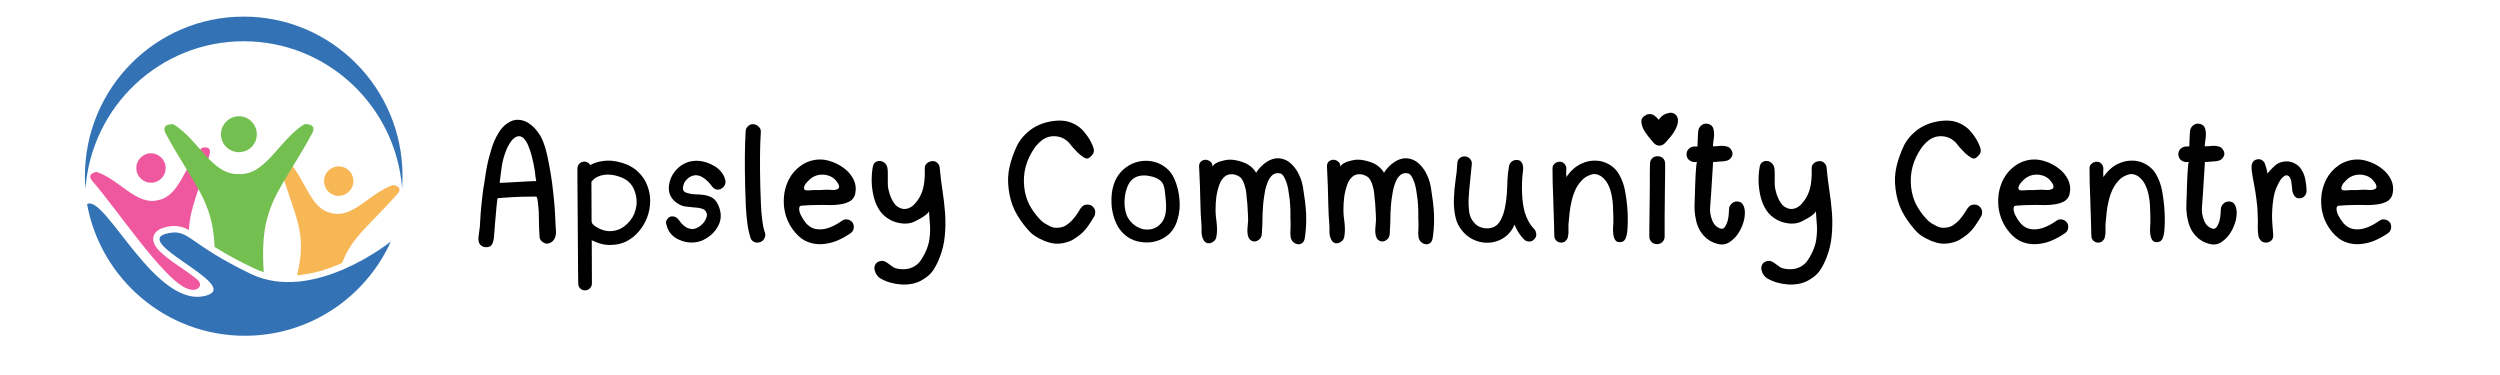 <svg xmlns="http://www.w3.org/2000/svg" xmlns:xlink="http://www.w3.org/1999/xlink" width="320" zoomAndPan="magnify" viewBox="0 0 240 36" height="48" preserveAspectRatio="xMidYMid meet" version="1.0"><defs><g/><clipPath id="26e1c01628"><path d="M 8.152 1.59 L 38.801 1.59 L 38.801 19 L 8.152 19 Z M 8.152 1.59 " clip-rule="nonzero"/></clipPath><clipPath id="b91dad2038"><path d="M 8.152 19 L 38 19 L 38 32.238 L 8.152 32.238 Z M 8.152 19 " clip-rule="nonzero"/></clipPath><clipPath id="9851df8ec0"><path d="M 26 15 L 38.801 15 L 38.801 27 L 26 27 Z M 26 15 " clip-rule="nonzero"/></clipPath><clipPath id="14cb70bb83"><path d="M 8.152 14 L 21 14 L 21 28 L 8.152 28 Z M 8.152 14 " clip-rule="nonzero"/></clipPath></defs><g clip-path="url(#26e1c01628)"><path fill="#3373b5" d="M 23.395 1.594 C 31.816 1.594 38.641 8.445 38.641 16.902 C 38.641 17.301 38.621 17.688 38.605 18.082 C 37.992 10.18 31.414 3.961 23.395 3.961 C 15.375 3.961 8.797 10.184 8.207 18.09 C 8.168 17.688 8.152 17.305 8.152 16.902 C 8.152 8.445 14.973 1.594 23.395 1.594 Z M 23.395 1.594 " fill-opacity="1" fill-rule="nonzero"/></g><g clip-path="url(#b91dad2038)"><path fill="#3373b5" d="M 24.086 26.297 C 30.09 29.176 37.523 23.184 37.523 23.184 C 35.105 28.531 29.73 32.234 23.512 32.234 C 15.961 32.234 9.672 26.793 8.359 19.598 C 10.086 18.566 15.012 29.922 19.898 28.344 C 23.133 27.293 12.125 23.09 16.25 22.367 C 18.172 22.02 18.094 23.414 24.086 26.297 Z M 24.086 26.297 " fill-opacity="1" fill-rule="nonzero"/></g><path fill="#f8b755" d="M 32.832 16.008 C 33.594 16.18 34.062 16.926 33.891 17.688 C 33.723 18.445 32.957 18.949 32.203 18.777 C 31.438 18.586 30.969 17.84 31.141 17.078 C 31.305 16.312 32.066 15.836 32.832 16.008 Z M 32.832 16.008 " fill-opacity="1" fill-rule="nonzero"/><g clip-path="url(#9851df8ec0)"><path fill="#f8b755" d="M 31.824 20.457 C 33.898 21.008 35.527 18.488 37.738 17.766 C 37.738 17.766 38.801 17.898 38.133 18.641 C 35.438 21.691 33.82 22.688 32.832 25.266 L 32.793 25.266 C 31.465 25.859 30 26.312 28.516 26.43 C 29.543 22.215 28.289 20.898 26.918 16.086 C 26.629 15.129 27.637 15.473 27.637 15.473 C 29.328 17.074 29.711 20.051 31.824 20.457 Z M 31.824 20.457 " fill-opacity="1" fill-rule="nonzero"/></g><path fill="#ef589f" d="M 14.18 14.746 C 13.418 14.934 12.949 15.684 13.117 16.441 C 13.289 17.203 14.051 17.68 14.809 17.508 C 15.566 17.336 16.043 16.59 15.871 15.828 C 15.699 15.07 14.938 14.574 14.18 14.746 Z M 14.18 14.746 " fill-opacity="1" fill-rule="nonzero"/><g clip-path="url(#14cb70bb83)"><path fill="#ef589f" d="M 15.188 19.211 C 13.113 19.762 11.5 17.246 9.273 16.504 C 9.273 16.504 8.23 16.637 8.875 17.398 C 11.098 19.898 15.797 27 18.02 27.723 C 18.953 28.086 19.574 27.418 18.953 26.848 C 18.422 26.406 17.793 25.988 17.586 25.836 C 16.938 25.395 16.254 24.941 15.664 24.422 C 15.188 24.023 14.578 23.41 14.73 22.723 C 14.883 22.09 15.566 21.863 16.141 21.75 C 16.559 21.676 16.957 21.676 17.355 21.766 C 17.598 21.82 17.867 21.938 18.137 22.074 C 18.234 19.898 19.141 18.238 20.113 14.836 C 20.379 13.879 19.375 14.203 19.375 14.203 C 17.695 15.836 17.293 18.812 15.188 19.211 Z M 15.188 19.211 " fill-opacity="1" fill-rule="nonzero"/></g><path fill="#73bf4f" d="M 22.945 11.16 C 23.895 11.16 24.652 11.945 24.652 12.895 C 24.652 13.844 23.891 14.609 22.945 14.609 C 21.996 14.609 21.211 13.848 21.211 12.895 C 21.211 11.938 21.992 11.16 22.945 11.16 Z M 22.945 11.16 " fill-opacity="1" fill-rule="nonzero"/><path fill="#73bf4f" d="M 22.945 16.711 C 25.551 16.828 26.801 13.391 29.234 11.918 C 29.234 11.918 30.531 11.805 29.938 12.855 C 26.781 18.641 24.879 19.598 25.316 26.125 C 24.996 26.027 24.672 25.898 24.348 25.742 C 23.055 25.133 21.801 24.465 20.602 23.703 C 20.43 19.234 18.641 17.844 15.926 12.863 C 15.359 11.816 16.645 11.926 16.645 11.926 C 19.062 13.391 20.34 16.828 22.945 16.711 Z M 22.945 16.711 " fill-opacity="1" fill-rule="nonzero"/><g fill="#000000" fill-opacity="1"><g transform="translate(45.105, 23.437)"><g><path d="M 8.219 -2.016 C 8.238 -1.773 8.254 -1.523 8.266 -1.266 C 8.285 -1.004 8.242 -0.766 8.141 -0.547 C 8.035 -0.328 7.867 -0.176 7.641 -0.094 C 7.422 -0.008 7.211 -0.039 7.016 -0.188 C 6.836 -0.301 6.734 -0.441 6.703 -0.609 C 6.691 -0.672 6.68 -0.805 6.672 -1.016 C 6.66 -1.234 6.648 -1.488 6.641 -1.781 C 6.641 -2.07 6.633 -2.375 6.625 -2.688 C 6.625 -3 6.609 -3.289 6.578 -3.562 C 6.555 -3.832 6.531 -4.062 6.5 -4.25 C 6.469 -4.438 6.426 -4.539 6.375 -4.562 C 6.344 -4.57 6.188 -4.57 5.906 -4.562 C 5.625 -4.562 5.289 -4.555 4.906 -4.547 C 4.52 -4.535 4.117 -4.516 3.703 -4.484 C 3.285 -4.461 2.938 -4.438 2.656 -4.406 C 2.633 -4.25 2.613 -4.086 2.594 -3.922 C 2.582 -3.766 2.566 -3.609 2.547 -3.453 C 2.504 -2.973 2.461 -2.5 2.422 -2.031 C 2.391 -1.562 2.352 -1.094 2.312 -0.625 C 2.289 -0.395 2.234 -0.188 2.141 0 C 2.047 0.188 1.863 0.285 1.594 0.297 C 1.406 0.297 1.238 0.242 1.094 0.141 C 0.957 0.035 0.875 -0.102 0.844 -0.281 C 0.82 -0.406 0.816 -0.531 0.828 -0.656 C 0.836 -0.781 0.852 -0.906 0.875 -1.031 C 0.945 -1.457 0.988 -1.883 1 -2.312 C 1.02 -2.738 1.051 -3.164 1.094 -3.594 C 1.145 -4 1.188 -4.383 1.219 -4.75 C 1.258 -5.113 1.312 -5.461 1.375 -5.797 C 1.488 -6.66 1.625 -7.426 1.781 -8.094 C 1.945 -8.758 2.125 -9.332 2.312 -9.812 C 2.445 -10.133 2.613 -10.453 2.812 -10.766 C 3.008 -11.086 3.254 -11.352 3.547 -11.562 C 3.922 -11.832 4.285 -11.957 4.641 -11.938 C 4.992 -11.926 5.32 -11.82 5.625 -11.625 C 5.926 -11.438 6.195 -11.188 6.438 -10.875 C 6.688 -10.562 6.879 -10.234 7.016 -9.891 C 7.211 -9.391 7.363 -8.867 7.469 -8.328 C 7.582 -7.797 7.68 -7.266 7.766 -6.734 C 7.859 -6.191 7.93 -5.656 7.984 -5.125 C 8.047 -4.602 8.098 -4.07 8.141 -3.531 C 8.16 -3.27 8.176 -3.016 8.188 -2.766 C 8.195 -2.523 8.207 -2.273 8.219 -2.016 Z M 2.859 -5.891 C 2.859 -5.891 2.941 -5.891 3.109 -5.891 C 3.285 -5.898 3.504 -5.91 3.766 -5.922 C 4.023 -5.941 4.305 -5.957 4.609 -5.969 C 4.91 -5.988 5.191 -6.004 5.453 -6.016 C 5.711 -6.023 5.93 -6.035 6.109 -6.047 C 6.285 -6.055 6.375 -6.055 6.375 -6.047 C 6.344 -6.203 6.316 -6.352 6.297 -6.5 C 6.285 -6.656 6.27 -6.805 6.25 -6.953 C 6.082 -8.055 5.852 -8.926 5.562 -9.562 C 5.375 -9.957 5.18 -10.203 4.984 -10.297 C 4.797 -10.391 4.602 -10.383 4.406 -10.281 C 4.219 -10.176 4.039 -10 3.875 -9.75 C 3.707 -9.5 3.57 -9.234 3.469 -8.953 C 3.27 -8.453 3.133 -7.945 3.062 -7.438 C 3 -6.926 2.93 -6.41 2.859 -5.891 Z M 2.859 -5.891 "/></g></g></g><g fill="#000000" fill-opacity="1"><g transform="translate(54.308, 23.437)"><g><path d="M 1.125 -6.25 L 1.125 -7.062 Z M 6.969 -6.922 C 7.375 -6.535 7.664 -6.094 7.844 -5.594 C 8.031 -5.102 8.117 -4.598 8.109 -4.078 C 8.098 -3.555 8 -3.047 7.812 -2.547 C 7.625 -2.055 7.359 -1.613 7.016 -1.219 C 6.68 -0.82 6.285 -0.504 5.828 -0.266 C 5.367 -0.035 4.848 0.078 4.266 0.078 L 4.078 0.078 C 3.816 0.066 3.551 0.02 3.281 -0.062 C 3.008 -0.145 2.75 -0.25 2.5 -0.375 L 2.516 3.766 C 2.516 3.953 2.453 4.109 2.328 4.234 C 2.203 4.367 2.047 4.438 1.859 4.438 C 1.672 4.438 1.516 4.375 1.391 4.25 C 1.266 4.133 1.203 3.977 1.203 3.781 L 1.188 2.734 L 1.125 -6.25 L 1.125 -7.25 C 1.125 -7.438 1.188 -7.594 1.312 -7.719 C 1.438 -7.852 1.598 -7.922 1.797 -7.922 C 1.91 -7.922 2.02 -7.891 2.125 -7.828 C 2.227 -7.766 2.305 -7.688 2.359 -7.594 C 2.691 -7.781 3.078 -7.906 3.516 -7.969 C 3.828 -8.02 4.141 -8.031 4.453 -8 C 4.773 -7.969 5.086 -7.906 5.391 -7.812 C 5.691 -7.727 5.977 -7.609 6.25 -7.453 C 6.52 -7.305 6.758 -7.129 6.969 -6.922 Z M 6.797 -3.75 C 6.836 -4.145 6.797 -4.539 6.672 -4.938 C 6.555 -5.344 6.352 -5.688 6.062 -5.969 C 5.781 -6.219 5.422 -6.406 4.984 -6.531 C 4.547 -6.664 4.117 -6.707 3.703 -6.656 C 3.504 -6.633 3.289 -6.57 3.062 -6.469 C 2.832 -6.363 2.633 -6.203 2.469 -5.984 L 2.484 -2.172 C 2.504 -2.109 2.516 -2.066 2.516 -2.047 C 2.535 -1.984 2.594 -1.91 2.688 -1.828 C 2.789 -1.742 2.914 -1.66 3.062 -1.578 C 3.207 -1.492 3.367 -1.422 3.547 -1.359 C 3.723 -1.297 3.914 -1.258 4.125 -1.25 C 4.676 -1.227 5.164 -1.375 5.594 -1.688 C 6.031 -2.008 6.359 -2.414 6.578 -2.906 C 6.68 -3.156 6.754 -3.438 6.797 -3.75 Z M 6.797 -3.75 "/></g></g></g><g fill="#000000" fill-opacity="1"><g transform="translate(63.19, 23.437)"><g><path d="M 4.812 -5.969 C 4.645 -6.145 4.469 -6.289 4.281 -6.406 C 4.094 -6.52 3.906 -6.586 3.719 -6.609 C 3.539 -6.629 3.359 -6.598 3.172 -6.516 C 2.984 -6.441 2.805 -6.301 2.641 -6.094 C 2.578 -6.031 2.52 -5.938 2.469 -5.812 C 2.426 -5.695 2.395 -5.578 2.375 -5.453 C 2.363 -5.336 2.379 -5.234 2.422 -5.141 C 2.473 -5.047 2.566 -4.977 2.703 -4.938 C 2.984 -4.844 3.27 -4.789 3.562 -4.781 C 3.852 -4.781 4.133 -4.758 4.406 -4.719 C 4.676 -4.676 4.926 -4.594 5.156 -4.469 C 5.383 -4.352 5.582 -4.125 5.75 -3.781 C 6.051 -3.113 6.082 -2.5 5.844 -1.938 C 5.602 -1.375 5.195 -0.914 4.625 -0.562 C 4.227 -0.312 3.801 -0.176 3.344 -0.156 C 2.895 -0.133 2.457 -0.219 2.031 -0.406 C 1.352 -0.695 0.938 -1.191 0.781 -1.891 C 0.727 -2.066 0.742 -2.219 0.828 -2.344 C 0.91 -2.477 1.008 -2.57 1.125 -2.625 C 1.25 -2.676 1.383 -2.68 1.531 -2.641 C 1.676 -2.609 1.801 -2.531 1.906 -2.406 C 2.02 -2.25 2.141 -2.098 2.266 -1.953 C 2.398 -1.816 2.539 -1.703 2.688 -1.609 C 2.844 -1.523 3.008 -1.473 3.188 -1.453 C 3.363 -1.43 3.551 -1.473 3.75 -1.578 C 3.863 -1.629 3.984 -1.707 4.109 -1.812 C 4.234 -1.914 4.344 -2.035 4.438 -2.172 C 4.531 -2.305 4.598 -2.445 4.641 -2.594 C 4.691 -2.75 4.688 -2.891 4.625 -3.016 C 4.582 -3.148 4.508 -3.25 4.406 -3.312 C 4.301 -3.375 4.191 -3.414 4.078 -3.438 C 3.961 -3.469 3.844 -3.488 3.719 -3.5 C 3.594 -3.508 3.473 -3.52 3.359 -3.531 C 3.117 -3.562 2.883 -3.586 2.656 -3.609 C 2.438 -3.629 2.223 -3.695 2.016 -3.812 C 1.66 -4 1.395 -4.25 1.219 -4.562 C 1.039 -4.883 0.977 -5.242 1.031 -5.641 C 1.094 -6.148 1.289 -6.609 1.625 -7.016 C 1.957 -7.422 2.363 -7.707 2.844 -7.875 C 3.145 -7.969 3.453 -8.008 3.766 -8 C 4.047 -7.988 4.332 -7.938 4.625 -7.844 C 4.914 -7.75 5.188 -7.625 5.438 -7.469 C 5.695 -7.312 5.914 -7.113 6.094 -6.875 C 6.281 -6.633 6.398 -6.363 6.453 -6.062 C 6.473 -5.957 6.461 -5.852 6.422 -5.75 C 6.391 -5.645 6.332 -5.551 6.25 -5.469 C 6.164 -5.395 6.07 -5.332 5.969 -5.281 C 5.863 -5.238 5.758 -5.223 5.656 -5.234 C 5.469 -5.254 5.312 -5.348 5.188 -5.516 C 5.062 -5.691 4.938 -5.844 4.812 -5.969 Z M 4.812 -5.969 "/></g></g></g><g fill="#000000" fill-opacity="1"><g transform="translate(70.35, 23.437)"><g><path d="M 3.094 -1.062 C 3.133 -0.895 3.125 -0.742 3.062 -0.609 C 3.008 -0.484 2.93 -0.379 2.828 -0.297 C 2.723 -0.223 2.598 -0.176 2.453 -0.156 C 2.316 -0.133 2.188 -0.148 2.062 -0.203 C 1.883 -0.285 1.758 -0.426 1.688 -0.625 C 1.625 -0.852 1.562 -1.098 1.5 -1.359 C 1.445 -1.617 1.398 -1.938 1.359 -2.312 C 1.316 -2.688 1.281 -3.125 1.25 -3.625 C 1.227 -4.125 1.207 -4.723 1.188 -5.422 C 1.133 -7.691 1.148 -9.504 1.234 -10.859 C 1.242 -11.047 1.328 -11.207 1.484 -11.344 C 1.598 -11.445 1.723 -11.504 1.859 -11.516 C 2.004 -11.523 2.141 -11.5 2.266 -11.438 C 2.391 -11.375 2.492 -11.285 2.578 -11.172 C 2.66 -11.055 2.695 -10.922 2.688 -10.766 C 2.602 -9.473 2.586 -7.695 2.641 -5.438 C 2.66 -4.781 2.68 -4.219 2.703 -3.75 C 2.723 -3.289 2.754 -2.891 2.797 -2.547 C 2.836 -2.211 2.879 -1.926 2.922 -1.688 C 2.973 -1.457 3.031 -1.25 3.094 -1.062 Z M 3.094 -1.062 "/></g></g></g><g fill="#000000" fill-opacity="1"><g transform="translate(74.453, 23.437)"><g><path d="M 4.156 -8.125 C 4.551 -8.145 4.973 -8.07 5.422 -7.906 C 5.867 -7.75 6.273 -7.523 6.641 -7.234 C 7.016 -6.941 7.301 -6.594 7.5 -6.188 C 7.695 -5.781 7.75 -5.344 7.656 -4.875 C 7.656 -4.863 7.648 -4.848 7.641 -4.828 C 7.641 -4.816 7.641 -4.805 7.641 -4.797 C 7.555 -4.484 7.383 -4.254 7.125 -4.109 C 6.875 -3.973 6.586 -3.879 6.266 -3.828 C 5.941 -3.773 5.609 -3.75 5.266 -3.75 C 4.922 -3.758 4.629 -3.766 4.391 -3.766 C 4.141 -3.754 3.891 -3.75 3.641 -3.75 C 3.398 -3.75 3.156 -3.738 2.906 -3.719 C 2.758 -3.707 2.613 -3.695 2.469 -3.688 C 2.332 -3.676 2.266 -3.578 2.266 -3.391 C 2.266 -3.191 2.328 -2.973 2.453 -2.734 C 2.578 -2.492 2.703 -2.297 2.828 -2.141 C 3.16 -1.691 3.586 -1.453 4.109 -1.422 C 4.766 -1.367 5.523 -1.645 6.391 -2.25 C 6.555 -2.375 6.738 -2.41 6.938 -2.359 C 7.145 -2.316 7.305 -2.207 7.422 -2.031 C 7.504 -1.875 7.531 -1.703 7.5 -1.516 C 7.469 -1.328 7.375 -1.176 7.219 -1.062 C 6.801 -0.77 6.359 -0.523 5.891 -0.328 C 5.422 -0.141 4.953 -0.031 4.484 0 C 4.016 0.031 3.555 -0.035 3.109 -0.203 C 2.672 -0.367 2.266 -0.672 1.891 -1.109 C 1.586 -1.461 1.344 -1.852 1.156 -2.281 C 0.977 -2.707 0.863 -3.148 0.812 -3.609 C 0.77 -4.066 0.785 -4.52 0.859 -4.969 C 0.941 -5.414 1.086 -5.844 1.297 -6.25 C 1.586 -6.789 1.977 -7.227 2.469 -7.562 C 2.969 -7.906 3.531 -8.094 4.156 -8.125 Z M 6.062 -5.375 C 6.102 -5.426 6.113 -5.492 6.094 -5.578 C 6.082 -5.66 6.051 -5.742 6 -5.828 C 5.945 -5.91 5.891 -5.988 5.828 -6.062 C 5.773 -6.133 5.723 -6.191 5.672 -6.234 C 5.504 -6.391 5.312 -6.504 5.094 -6.578 C 4.883 -6.648 4.672 -6.68 4.453 -6.672 C 4.234 -6.672 4.02 -6.629 3.812 -6.547 C 3.602 -6.461 3.414 -6.344 3.25 -6.188 C 3.195 -6.133 3.133 -6.07 3.062 -6 C 3 -5.938 2.938 -5.863 2.875 -5.781 C 2.82 -5.695 2.781 -5.609 2.75 -5.516 C 2.719 -5.43 2.719 -5.352 2.75 -5.281 C 2.77 -5.227 2.816 -5.191 2.891 -5.172 C 2.961 -5.16 3.039 -5.156 3.125 -5.156 C 3.219 -5.156 3.305 -5.16 3.391 -5.172 C 3.473 -5.18 3.535 -5.188 3.578 -5.188 C 3.773 -5.188 3.969 -5.188 4.156 -5.188 C 4.344 -5.195 4.535 -5.207 4.734 -5.219 C 4.922 -5.227 5.129 -5.223 5.359 -5.203 C 5.598 -5.18 5.805 -5.211 5.984 -5.297 C 6.023 -5.328 6.051 -5.352 6.062 -5.375 Z M 6.062 -5.375 "/></g></g></g><g fill="#000000" fill-opacity="1"><g transform="translate(82.964, 23.437)"><g><path d="M 7.25 -7.328 C 7.312 -6.609 7.398 -5.879 7.516 -5.141 C 7.629 -4.41 7.711 -3.68 7.766 -2.953 C 7.816 -2.223 7.805 -1.5 7.734 -0.781 C 7.672 -0.07 7.504 0.625 7.234 1.312 C 7.035 1.812 6.82 2.223 6.594 2.547 C 6.363 2.879 6.031 3.172 5.594 3.422 C 5.312 3.598 4.992 3.723 4.641 3.797 C 4.297 3.867 3.945 3.895 3.594 3.875 C 3.238 3.852 2.891 3.797 2.547 3.703 C 2.203 3.609 1.883 3.477 1.594 3.312 C 1.426 3.219 1.289 3.086 1.188 2.922 C 1.082 2.766 1.016 2.598 0.984 2.422 C 0.961 2.254 0.992 2.094 1.078 1.938 C 1.16 1.789 1.312 1.688 1.531 1.625 C 1.664 1.594 1.797 1.598 1.922 1.641 C 2.047 1.691 2.164 1.758 2.281 1.844 C 2.406 1.926 2.523 2.016 2.641 2.109 C 2.766 2.211 2.891 2.281 3.016 2.312 C 3.266 2.383 3.523 2.414 3.797 2.406 C 4.078 2.406 4.336 2.352 4.578 2.25 C 4.953 2.094 5.25 1.844 5.469 1.5 C 5.695 1.156 5.879 0.801 6.016 0.438 C 6.148 0.094 6.234 -0.227 6.266 -0.531 C 6.305 -0.832 6.328 -1.125 6.328 -1.406 C 6.328 -1.688 6.312 -1.969 6.281 -2.25 C 6.258 -2.539 6.238 -2.852 6.219 -3.188 C 6.219 -3.113 6.156 -3.02 6.031 -2.906 C 5.914 -2.801 5.773 -2.695 5.609 -2.594 C 5.453 -2.5 5.297 -2.41 5.141 -2.328 C 4.992 -2.254 4.883 -2.195 4.812 -2.156 C 4.469 -2 4.078 -1.941 3.641 -1.984 C 3.211 -2.035 2.832 -2.148 2.5 -2.328 C 2.07 -2.555 1.727 -2.863 1.469 -3.25 C 1.219 -3.633 1.035 -4.055 0.922 -4.516 C 0.805 -4.984 0.738 -5.461 0.719 -5.953 C 0.707 -6.441 0.738 -6.906 0.812 -7.344 C 0.844 -7.582 0.922 -7.75 1.047 -7.844 C 1.18 -7.945 1.328 -7.992 1.484 -7.984 C 1.641 -7.984 1.785 -7.93 1.922 -7.828 C 2.066 -7.723 2.164 -7.57 2.219 -7.375 C 2.25 -7.219 2.266 -7.051 2.266 -6.875 C 2.273 -6.707 2.273 -6.531 2.266 -6.344 C 2.266 -6.164 2.266 -5.984 2.266 -5.797 C 2.266 -5.609 2.285 -5.426 2.328 -5.25 C 2.359 -5.125 2.395 -4.984 2.438 -4.828 C 2.488 -4.672 2.551 -4.516 2.625 -4.359 C 2.695 -4.203 2.781 -4.055 2.875 -3.922 C 2.969 -3.785 3.078 -3.676 3.203 -3.594 C 3.422 -3.457 3.629 -3.383 3.828 -3.375 C 4.023 -3.375 4.207 -3.414 4.375 -3.5 C 4.551 -3.582 4.711 -3.707 4.859 -3.875 C 5.016 -4.051 5.156 -4.238 5.281 -4.438 C 5.508 -4.832 5.66 -5.266 5.734 -5.734 C 5.805 -6.211 5.832 -6.688 5.812 -7.156 C 5.812 -7.258 5.816 -7.359 5.828 -7.453 C 5.848 -7.547 5.898 -7.633 5.984 -7.719 C 6.086 -7.832 6.211 -7.906 6.359 -7.938 C 6.504 -7.977 6.633 -7.984 6.75 -7.953 C 6.875 -7.922 6.984 -7.848 7.078 -7.734 C 7.18 -7.629 7.238 -7.492 7.25 -7.328 Z M 7.25 -7.328 "/></g></g></g><g fill="#000000" fill-opacity="1"><g transform="translate(91.745, 23.437)"><g/></g></g><g fill="#000000" fill-opacity="1"><g transform="translate(95.967, 23.437)"><g><path d="M 9.141 -3.297 C 9.172 -3.203 9.18 -3.098 9.172 -2.984 C 9.16 -2.879 9.141 -2.789 9.109 -2.719 C 8.922 -2.383 8.711 -2.055 8.484 -1.734 C 8.254 -1.41 8 -1.133 7.719 -0.906 C 7.438 -0.688 7.176 -0.508 6.938 -0.375 C 6.695 -0.25 6.406 -0.156 6.062 -0.094 C 5.758 -0.039 5.469 -0.031 5.188 -0.062 C 4.914 -0.102 4.629 -0.18 4.328 -0.297 C 4.023 -0.422 3.727 -0.57 3.438 -0.75 C 3.156 -0.926 2.895 -1.16 2.656 -1.453 C 2.164 -2.016 1.766 -2.602 1.453 -3.219 C 1.148 -3.844 0.953 -4.547 0.859 -5.328 C 0.766 -6.047 0.797 -6.75 0.953 -7.438 C 1.117 -8.133 1.363 -8.82 1.688 -9.5 C 1.895 -9.895 2.156 -10.242 2.469 -10.547 C 2.781 -10.859 3.125 -11.113 3.5 -11.312 C 3.883 -11.508 4.273 -11.648 4.672 -11.734 C 5.078 -11.828 5.473 -11.867 5.859 -11.859 C 6.234 -11.848 6.562 -11.785 6.844 -11.672 C 7.125 -11.566 7.375 -11.43 7.594 -11.266 C 7.812 -11.109 8 -10.926 8.156 -10.719 C 8.32 -10.52 8.461 -10.328 8.578 -10.141 C 8.723 -9.898 8.832 -9.688 8.906 -9.5 C 8.988 -9.32 9.035 -9.164 9.047 -9.031 C 9.055 -8.895 9.023 -8.77 8.953 -8.656 C 8.879 -8.539 8.766 -8.422 8.609 -8.297 C 8.473 -8.191 8.312 -8.191 8.125 -8.297 C 7.938 -8.41 7.742 -8.555 7.547 -8.734 C 7.359 -8.922 7.176 -9.113 7 -9.312 C 6.832 -9.508 6.719 -9.648 6.656 -9.734 C 6.195 -10.223 5.617 -10.426 4.922 -10.344 C 4.586 -10.289 4.289 -10.16 4.031 -9.953 C 3.77 -9.742 3.547 -9.508 3.359 -9.25 C 2.953 -8.664 2.664 -8.062 2.5 -7.438 C 2.332 -6.82 2.285 -6.164 2.359 -5.469 C 2.43 -4.863 2.586 -4.316 2.828 -3.828 C 3.078 -3.348 3.395 -2.895 3.781 -2.469 C 3.938 -2.289 4.098 -2.145 4.266 -2.031 C 4.441 -1.926 4.617 -1.828 4.797 -1.734 C 4.973 -1.648 5.129 -1.598 5.266 -1.578 C 5.41 -1.555 5.578 -1.562 5.766 -1.594 C 5.941 -1.613 6.094 -1.656 6.219 -1.719 C 6.352 -1.789 6.5 -1.891 6.656 -2.016 C 6.863 -2.18 7.062 -2.391 7.25 -2.641 C 7.438 -2.891 7.602 -3.145 7.75 -3.406 C 7.801 -3.477 7.863 -3.551 7.938 -3.625 C 8.02 -3.695 8.102 -3.742 8.188 -3.766 C 8.395 -3.816 8.582 -3.805 8.75 -3.734 C 8.926 -3.648 9.055 -3.504 9.141 -3.297 Z M 9.141 -3.297 "/></g></g></g><g fill="#000000" fill-opacity="1"><g transform="translate(105.896, 23.437)"><g><path d="M 6.844 -6.266 C 7.102 -5.672 7.266 -5.035 7.328 -4.359 C 7.398 -3.68 7.344 -3.031 7.156 -2.406 C 7.051 -2 6.883 -1.641 6.656 -1.328 C 6.406 -0.992 6.086 -0.727 5.703 -0.531 C 5.328 -0.332 4.926 -0.211 4.5 -0.172 C 4.082 -0.141 3.664 -0.176 3.25 -0.281 C 2.832 -0.395 2.457 -0.586 2.125 -0.859 C 1.844 -1.098 1.609 -1.375 1.422 -1.688 C 1.242 -2.008 1.102 -2.352 1 -2.719 C 0.895 -3.082 0.832 -3.453 0.812 -3.828 C 0.789 -4.203 0.801 -4.566 0.844 -4.922 C 0.988 -6.004 1.441 -6.82 2.203 -7.375 C 2.586 -7.656 3.008 -7.844 3.469 -7.938 C 3.938 -8.031 4.383 -8.023 4.812 -7.922 C 5.25 -7.828 5.645 -7.641 6 -7.359 C 6.363 -7.086 6.645 -6.723 6.844 -6.266 Z M 5.594 -2.031 C 5.719 -2.176 5.812 -2.336 5.875 -2.516 C 5.945 -2.703 5.992 -2.891 6.016 -3.078 C 6.047 -3.273 6.055 -3.473 6.047 -3.672 C 6.047 -3.879 6.035 -4.07 6.016 -4.25 C 5.992 -4.5 5.969 -4.754 5.938 -5.016 C 5.914 -5.273 5.859 -5.52 5.766 -5.75 C 5.691 -5.906 5.586 -6.035 5.453 -6.141 C 5.316 -6.242 5.164 -6.328 5 -6.391 C 4.832 -6.453 4.66 -6.5 4.484 -6.531 C 4.305 -6.57 4.141 -6.594 3.984 -6.594 C 3.16 -6.613 2.602 -6.234 2.312 -5.453 C 2.164 -5.066 2.082 -4.645 2.062 -4.188 C 2.039 -3.738 2.094 -3.316 2.219 -2.922 C 2.238 -2.828 2.285 -2.711 2.359 -2.578 C 2.516 -2.297 2.723 -2.051 2.984 -1.844 C 3.254 -1.645 3.539 -1.508 3.844 -1.438 C 4.156 -1.375 4.461 -1.383 4.766 -1.469 C 5.078 -1.562 5.352 -1.75 5.594 -2.031 Z M 5.594 -2.031 "/></g></g></g><g fill="#000000" fill-opacity="1"><g transform="translate(114.069, 23.437)"><g><path d="M 11.203 -4.172 C 11.285 -3.555 11.328 -2.953 11.328 -2.359 C 11.328 -1.766 11.281 -1.164 11.188 -0.562 C 11.145 -0.32 11.051 -0.16 10.906 -0.078 C 10.77 0.004 10.625 0.031 10.469 0 C 10.32 -0.031 10.18 -0.109 10.047 -0.234 C 9.922 -0.367 9.848 -0.531 9.828 -0.719 C 9.805 -0.883 9.801 -1.062 9.812 -1.25 C 9.82 -1.445 9.828 -1.602 9.828 -1.719 C 9.828 -1.82 9.828 -1.938 9.828 -2.062 C 9.828 -2.195 9.82 -2.328 9.812 -2.453 C 9.812 -2.578 9.812 -2.691 9.812 -2.797 C 9.812 -2.898 9.812 -2.984 9.812 -3.047 C 9.812 -3.285 9.801 -3.535 9.781 -3.797 C 9.77 -4.055 9.742 -4.312 9.703 -4.562 C 9.672 -4.82 9.633 -5.066 9.594 -5.297 C 9.551 -5.523 9.5 -5.727 9.438 -5.906 C 9.352 -6.164 9.258 -6.367 9.156 -6.516 C 9.062 -6.672 8.941 -6.766 8.797 -6.797 C 8.504 -6.848 8.266 -6.789 8.078 -6.625 C 7.891 -6.457 7.742 -6.242 7.641 -5.984 C 7.535 -5.734 7.453 -5.469 7.391 -5.188 C 7.336 -4.906 7.301 -4.688 7.281 -4.531 C 7.238 -4.25 7.207 -3.977 7.188 -3.719 C 7.164 -3.469 7.148 -3.223 7.141 -2.984 C 7.141 -2.742 7.133 -2.5 7.125 -2.25 C 7.125 -2.008 7.113 -1.758 7.094 -1.5 C 7.082 -1.363 7.078 -1.238 7.078 -1.125 C 7.078 -1.008 7.062 -0.895 7.031 -0.781 C 7.008 -0.676 6.957 -0.582 6.875 -0.5 C 6.801 -0.426 6.703 -0.359 6.578 -0.297 C 6.398 -0.234 6.234 -0.242 6.078 -0.328 C 5.922 -0.41 5.816 -0.539 5.766 -0.719 C 5.723 -0.832 5.695 -0.957 5.688 -1.094 C 5.676 -1.227 5.676 -1.363 5.688 -1.5 C 5.695 -1.633 5.707 -1.77 5.719 -1.906 C 5.738 -2.039 5.75 -2.16 5.75 -2.266 C 5.75 -2.535 5.738 -2.82 5.719 -3.125 C 5.707 -3.438 5.691 -3.703 5.672 -3.922 C 5.648 -4.098 5.629 -4.297 5.609 -4.516 C 5.598 -4.742 5.57 -4.969 5.531 -5.188 C 5.488 -5.406 5.43 -5.617 5.359 -5.828 C 5.285 -6.035 5.18 -6.219 5.047 -6.375 C 4.961 -6.457 4.859 -6.523 4.734 -6.578 C 4.609 -6.641 4.477 -6.68 4.344 -6.703 C 4 -6.742 3.719 -6.672 3.5 -6.484 C 3.289 -6.305 3.129 -6.07 3.016 -5.781 C 2.867 -5.383 2.766 -4.977 2.703 -4.562 C 2.648 -4.145 2.625 -3.727 2.625 -3.312 C 2.625 -3.094 2.633 -2.875 2.656 -2.656 C 2.688 -2.438 2.711 -2.219 2.734 -2 C 2.754 -1.789 2.766 -1.578 2.766 -1.359 C 2.766 -1.141 2.742 -0.922 2.703 -0.703 C 2.672 -0.535 2.598 -0.398 2.484 -0.297 C 2.367 -0.191 2.242 -0.125 2.109 -0.094 C 1.984 -0.062 1.852 -0.078 1.719 -0.141 C 1.594 -0.211 1.492 -0.332 1.422 -0.5 C 1.328 -0.707 1.281 -0.941 1.281 -1.203 C 1.289 -1.461 1.285 -1.707 1.266 -1.938 C 1.242 -2.227 1.223 -2.539 1.203 -2.875 C 1.191 -3.207 1.18 -3.523 1.172 -3.828 C 1.16 -4.43 1.145 -5.031 1.125 -5.625 C 1.102 -6.227 1.078 -6.816 1.047 -7.391 C 1.035 -7.566 1.062 -7.707 1.125 -7.812 C 1.195 -7.926 1.289 -8.004 1.406 -8.047 C 1.52 -8.098 1.641 -8.113 1.766 -8.094 C 1.891 -8.07 2.008 -8.016 2.125 -7.922 C 2.207 -7.867 2.258 -7.797 2.281 -7.703 C 2.312 -7.609 2.336 -7.52 2.359 -7.438 C 2.367 -7.5 2.406 -7.562 2.469 -7.625 C 2.531 -7.688 2.602 -7.738 2.688 -7.781 C 2.781 -7.832 2.867 -7.875 2.953 -7.906 C 3.047 -7.938 3.117 -7.957 3.172 -7.969 C 3.391 -8.031 3.578 -8.07 3.734 -8.094 C 3.891 -8.113 4.082 -8.113 4.312 -8.094 C 4.727 -8.039 5.125 -7.93 5.5 -7.766 C 5.875 -7.598 6.191 -7.332 6.453 -6.969 C 6.473 -6.945 6.484 -6.926 6.484 -6.906 C 6.484 -6.883 6.492 -6.863 6.516 -6.844 C 6.566 -6.914 6.613 -6.988 6.656 -7.062 C 6.895 -7.375 7.156 -7.629 7.438 -7.828 C 7.727 -8.035 8.023 -8.164 8.328 -8.219 C 8.629 -8.27 8.93 -8.238 9.234 -8.125 C 9.535 -8.02 9.82 -7.812 10.094 -7.5 C 10.312 -7.25 10.484 -6.988 10.609 -6.719 C 10.742 -6.457 10.848 -6.188 10.922 -5.906 C 10.992 -5.625 11.047 -5.336 11.078 -5.047 C 11.117 -4.754 11.16 -4.461 11.203 -4.172 Z M 11.203 -4.172 "/></g></g></g><g fill="#000000" fill-opacity="1"><g transform="translate(126.345, 23.437)"><g><path d="M 11.203 -4.172 C 11.285 -3.555 11.328 -2.953 11.328 -2.359 C 11.328 -1.766 11.281 -1.164 11.188 -0.562 C 11.145 -0.32 11.051 -0.16 10.906 -0.078 C 10.77 0.004 10.625 0.031 10.469 0 C 10.32 -0.031 10.18 -0.109 10.047 -0.234 C 9.922 -0.367 9.848 -0.531 9.828 -0.719 C 9.805 -0.883 9.801 -1.062 9.812 -1.25 C 9.82 -1.445 9.828 -1.602 9.828 -1.719 C 9.828 -1.82 9.828 -1.938 9.828 -2.062 C 9.828 -2.195 9.82 -2.328 9.812 -2.453 C 9.812 -2.578 9.812 -2.691 9.812 -2.797 C 9.812 -2.898 9.812 -2.984 9.812 -3.047 C 9.812 -3.285 9.801 -3.535 9.781 -3.797 C 9.77 -4.055 9.742 -4.312 9.703 -4.562 C 9.672 -4.82 9.633 -5.066 9.594 -5.297 C 9.551 -5.523 9.5 -5.727 9.438 -5.906 C 9.352 -6.164 9.258 -6.367 9.156 -6.516 C 9.062 -6.672 8.941 -6.766 8.797 -6.797 C 8.504 -6.848 8.266 -6.789 8.078 -6.625 C 7.891 -6.457 7.742 -6.242 7.641 -5.984 C 7.535 -5.734 7.453 -5.469 7.391 -5.188 C 7.336 -4.906 7.301 -4.688 7.281 -4.531 C 7.238 -4.25 7.207 -3.977 7.188 -3.719 C 7.164 -3.469 7.148 -3.223 7.141 -2.984 C 7.141 -2.742 7.133 -2.5 7.125 -2.25 C 7.125 -2.008 7.113 -1.758 7.094 -1.5 C 7.082 -1.363 7.078 -1.238 7.078 -1.125 C 7.078 -1.008 7.062 -0.895 7.031 -0.781 C 7.008 -0.676 6.957 -0.582 6.875 -0.5 C 6.801 -0.426 6.703 -0.359 6.578 -0.297 C 6.398 -0.234 6.234 -0.242 6.078 -0.328 C 5.922 -0.41 5.816 -0.539 5.766 -0.719 C 5.723 -0.832 5.695 -0.957 5.688 -1.094 C 5.676 -1.227 5.676 -1.363 5.688 -1.5 C 5.695 -1.633 5.707 -1.77 5.719 -1.906 C 5.738 -2.039 5.75 -2.16 5.75 -2.266 C 5.75 -2.535 5.738 -2.82 5.719 -3.125 C 5.707 -3.438 5.691 -3.703 5.672 -3.922 C 5.648 -4.098 5.629 -4.297 5.609 -4.516 C 5.598 -4.742 5.57 -4.969 5.531 -5.188 C 5.488 -5.406 5.43 -5.617 5.359 -5.828 C 5.285 -6.035 5.18 -6.219 5.047 -6.375 C 4.961 -6.457 4.859 -6.523 4.734 -6.578 C 4.609 -6.641 4.477 -6.68 4.344 -6.703 C 4 -6.742 3.719 -6.672 3.5 -6.484 C 3.289 -6.305 3.129 -6.07 3.016 -5.781 C 2.867 -5.383 2.766 -4.977 2.703 -4.562 C 2.648 -4.145 2.625 -3.727 2.625 -3.312 C 2.625 -3.094 2.633 -2.875 2.656 -2.656 C 2.688 -2.438 2.711 -2.219 2.734 -2 C 2.754 -1.789 2.766 -1.578 2.766 -1.359 C 2.766 -1.141 2.742 -0.922 2.703 -0.703 C 2.672 -0.535 2.598 -0.398 2.484 -0.297 C 2.367 -0.191 2.242 -0.125 2.109 -0.094 C 1.984 -0.062 1.852 -0.078 1.719 -0.141 C 1.594 -0.211 1.492 -0.332 1.422 -0.5 C 1.328 -0.707 1.281 -0.941 1.281 -1.203 C 1.289 -1.461 1.285 -1.707 1.266 -1.938 C 1.242 -2.227 1.223 -2.539 1.203 -2.875 C 1.191 -3.207 1.18 -3.523 1.172 -3.828 C 1.16 -4.43 1.145 -5.031 1.125 -5.625 C 1.102 -6.227 1.078 -6.816 1.047 -7.391 C 1.035 -7.566 1.062 -7.707 1.125 -7.812 C 1.195 -7.926 1.289 -8.004 1.406 -8.047 C 1.52 -8.098 1.641 -8.113 1.766 -8.094 C 1.891 -8.07 2.008 -8.016 2.125 -7.922 C 2.207 -7.867 2.258 -7.797 2.281 -7.703 C 2.312 -7.609 2.336 -7.52 2.359 -7.438 C 2.367 -7.5 2.406 -7.562 2.469 -7.625 C 2.531 -7.688 2.602 -7.738 2.688 -7.781 C 2.781 -7.832 2.867 -7.875 2.953 -7.906 C 3.047 -7.938 3.117 -7.957 3.172 -7.969 C 3.391 -8.031 3.578 -8.07 3.734 -8.094 C 3.891 -8.113 4.082 -8.113 4.312 -8.094 C 4.727 -8.039 5.125 -7.93 5.5 -7.766 C 5.875 -7.598 6.191 -7.332 6.453 -6.969 C 6.473 -6.945 6.484 -6.926 6.484 -6.906 C 6.484 -6.883 6.492 -6.863 6.516 -6.844 C 6.566 -6.914 6.613 -6.988 6.656 -7.062 C 6.895 -7.375 7.156 -7.629 7.438 -7.828 C 7.727 -8.035 8.023 -8.164 8.328 -8.219 C 8.629 -8.27 8.93 -8.238 9.234 -8.125 C 9.535 -8.02 9.82 -7.812 10.094 -7.5 C 10.312 -7.25 10.484 -6.988 10.609 -6.719 C 10.742 -6.457 10.848 -6.188 10.922 -5.906 C 10.992 -5.625 11.047 -5.336 11.078 -5.047 C 11.117 -4.754 11.16 -4.461 11.203 -4.172 Z M 11.203 -4.172 "/></g></g></g><g fill="#000000" fill-opacity="1"><g transform="translate(138.622, 23.437)"><g><path d="M 8.672 -1.438 C 8.766 -1.332 8.82 -1.207 8.844 -1.062 C 8.875 -0.926 8.863 -0.797 8.812 -0.672 C 8.758 -0.555 8.676 -0.457 8.562 -0.375 C 8.457 -0.289 8.328 -0.25 8.172 -0.25 C 7.984 -0.25 7.82 -0.316 7.688 -0.453 C 7.312 -0.828 7.004 -1.301 6.766 -1.875 C 6.742 -1.82 6.719 -1.766 6.688 -1.703 C 6.664 -1.648 6.641 -1.594 6.609 -1.531 C 6.516 -1.375 6.406 -1.223 6.281 -1.078 C 6.156 -0.93 6.016 -0.801 5.859 -0.688 C 5.555 -0.469 5.223 -0.312 4.859 -0.219 C 4.492 -0.133 4.129 -0.113 3.766 -0.156 C 3.398 -0.207 3.051 -0.316 2.719 -0.484 C 2.383 -0.66 2.094 -0.891 1.844 -1.172 C 1.457 -1.598 1.207 -2.086 1.094 -2.641 C 0.977 -3.191 0.93 -3.758 0.953 -4.344 C 0.973 -4.938 1.023 -5.531 1.109 -6.125 C 1.203 -6.719 1.258 -7.266 1.281 -7.766 C 1.289 -7.961 1.359 -8.117 1.484 -8.234 C 1.617 -8.359 1.781 -8.422 1.969 -8.422 C 2.176 -8.422 2.348 -8.348 2.484 -8.203 C 2.629 -8.055 2.691 -7.883 2.672 -7.688 C 2.617 -7.113 2.562 -6.539 2.5 -5.969 C 2.438 -5.406 2.391 -4.832 2.359 -4.25 C 2.348 -3.883 2.367 -3.492 2.422 -3.078 C 2.484 -2.672 2.648 -2.32 2.922 -2.031 C 3.086 -1.844 3.285 -1.707 3.516 -1.625 C 3.754 -1.539 3.988 -1.504 4.219 -1.516 C 4.457 -1.523 4.68 -1.586 4.891 -1.703 C 5.098 -1.828 5.266 -2 5.391 -2.219 C 5.609 -2.602 5.758 -3.016 5.844 -3.453 C 5.938 -3.898 6 -4.348 6.031 -4.797 C 6.062 -5.254 6.082 -5.711 6.094 -6.172 C 6.113 -6.629 6.164 -7.07 6.25 -7.5 C 6.281 -7.676 6.367 -7.82 6.516 -7.938 C 6.672 -8.051 6.848 -8.098 7.047 -8.078 C 7.223 -8.055 7.348 -7.992 7.422 -7.891 C 7.504 -7.785 7.555 -7.664 7.578 -7.531 C 7.609 -7.406 7.613 -7.266 7.594 -7.109 C 7.57 -6.961 7.555 -6.828 7.547 -6.703 C 7.484 -6.086 7.469 -5.461 7.5 -4.828 C 7.508 -4.535 7.535 -4.234 7.578 -3.922 C 7.617 -3.617 7.68 -3.316 7.766 -3.016 C 7.859 -2.723 7.977 -2.441 8.125 -2.172 C 8.27 -1.91 8.453 -1.664 8.672 -1.438 Z M 8.672 -1.438 "/></g></g></g><g fill="#000000" fill-opacity="1"><g transform="translate(147.994, 23.437)"><g><path d="M 8 -5.172 C 8.125 -4.523 8.207 -3.852 8.25 -3.156 C 8.289 -2.469 8.281 -1.805 8.219 -1.172 C 8.195 -0.961 8.145 -0.754 8.062 -0.547 C 7.977 -0.348 7.836 -0.234 7.641 -0.203 C 7.391 -0.16 7.207 -0.211 7.094 -0.359 C 6.988 -0.504 6.922 -0.68 6.891 -0.891 C 6.859 -1.109 6.848 -1.332 6.859 -1.562 C 6.879 -1.789 6.891 -1.969 6.891 -2.094 C 6.891 -2.551 6.879 -3.016 6.859 -3.484 C 6.848 -3.953 6.789 -4.41 6.688 -4.859 C 6.633 -5.117 6.547 -5.379 6.422 -5.641 C 6.297 -5.91 6.133 -6.141 5.938 -6.328 C 5.75 -6.516 5.531 -6.641 5.281 -6.703 C 5.039 -6.766 4.758 -6.711 4.438 -6.547 C 4.227 -6.453 4.035 -6.312 3.859 -6.125 C 3.691 -5.945 3.539 -5.75 3.406 -5.531 C 3.281 -5.312 3.176 -5.086 3.094 -4.859 C 3.008 -4.629 2.941 -4.398 2.891 -4.172 C 2.797 -3.797 2.727 -3.414 2.688 -3.031 C 2.645 -2.656 2.609 -2.273 2.578 -1.891 C 2.578 -1.773 2.578 -1.645 2.578 -1.5 C 2.586 -1.363 2.586 -1.223 2.578 -1.078 C 2.566 -0.941 2.547 -0.805 2.516 -0.672 C 2.492 -0.547 2.438 -0.441 2.344 -0.359 C 2.32 -0.336 2.297 -0.312 2.266 -0.281 C 2.242 -0.25 2.207 -0.223 2.156 -0.203 C 1.938 -0.109 1.723 -0.125 1.516 -0.25 C 1.316 -0.383 1.219 -0.57 1.219 -0.812 C 1.219 -1.164 1.207 -1.609 1.188 -2.141 C 1.176 -2.68 1.156 -3.305 1.125 -4.016 L 1.125 -4.125 C 1.102 -4.812 1.082 -5.414 1.062 -5.938 C 1.051 -6.457 1.047 -6.898 1.047 -7.266 C 1.047 -7.41 1.082 -7.531 1.156 -7.625 C 1.238 -7.727 1.336 -7.805 1.453 -7.859 C 1.578 -7.91 1.703 -7.926 1.828 -7.906 C 1.961 -7.895 2.078 -7.836 2.172 -7.734 C 2.305 -7.598 2.375 -7.441 2.375 -7.266 C 2.375 -7.117 2.367 -6.977 2.359 -6.844 C 2.359 -6.707 2.363 -6.57 2.375 -6.438 C 2.469 -6.582 2.566 -6.711 2.672 -6.828 C 2.773 -6.953 2.883 -7.066 3 -7.172 C 3.219 -7.379 3.461 -7.551 3.734 -7.688 C 4.004 -7.82 4.281 -7.914 4.562 -7.969 C 4.852 -8.02 5.145 -8.031 5.438 -8 C 5.738 -7.969 6.023 -7.883 6.297 -7.75 C 6.805 -7.5 7.191 -7.141 7.453 -6.672 C 7.711 -6.211 7.895 -5.711 8 -5.172 Z M 8 -5.172 "/></g></g></g><g fill="#000000" fill-opacity="1"><g transform="translate(157.18, 23.437)"><g><path d="M 1.938 -8.438 C 2.156 -8.438 2.332 -8.375 2.469 -8.25 C 2.602 -8.113 2.672 -7.938 2.672 -7.719 C 2.672 -7.594 2.672 -7.348 2.672 -6.984 C 2.672 -6.629 2.664 -6.211 2.656 -5.734 C 2.656 -5.254 2.648 -4.75 2.641 -4.219 C 2.641 -3.688 2.633 -3.18 2.625 -2.703 C 2.625 -2.234 2.625 -1.816 2.625 -1.453 C 2.625 -1.086 2.625 -0.844 2.625 -0.719 C 2.625 -0.52 2.551 -0.348 2.406 -0.203 C 2.27 -0.066 2.094 0 1.875 0 C 1.676 0 1.508 -0.066 1.375 -0.203 C 1.227 -0.348 1.156 -0.52 1.156 -0.719 C 1.156 -0.852 1.156 -1.098 1.156 -1.453 C 1.164 -1.816 1.172 -2.234 1.172 -2.703 C 1.172 -3.18 1.176 -3.688 1.188 -4.219 C 1.195 -4.75 1.203 -5.254 1.203 -5.734 C 1.203 -6.211 1.203 -6.629 1.203 -6.984 C 1.211 -7.348 1.219 -7.594 1.219 -7.719 C 1.219 -7.914 1.289 -8.094 1.438 -8.25 C 1.57 -8.375 1.738 -8.438 1.938 -8.438 Z M 3.891 -12.047 C 3.922 -11.828 3.898 -11.613 3.828 -11.406 C 3.766 -11.207 3.672 -11.008 3.547 -10.812 C 3.43 -10.613 3.301 -10.43 3.156 -10.266 C 3.008 -10.098 2.875 -9.941 2.75 -9.797 C 2.57 -9.578 2.367 -9.461 2.141 -9.453 C 1.91 -9.453 1.707 -9.555 1.531 -9.766 C 1.426 -9.898 1.273 -10.082 1.078 -10.312 C 0.879 -10.551 0.711 -10.801 0.578 -11.062 C 0.453 -11.332 0.391 -11.586 0.391 -11.828 C 0.398 -12.066 0.551 -12.254 0.844 -12.391 L 0.859 -12.422 C 0.992 -12.473 1.113 -12.492 1.219 -12.484 C 1.332 -12.484 1.438 -12.457 1.531 -12.406 C 1.633 -12.352 1.727 -12.285 1.812 -12.203 C 1.895 -12.117 1.977 -12.031 2.062 -11.938 C 2.195 -12.145 2.367 -12.312 2.578 -12.438 C 2.703 -12.5 2.832 -12.547 2.969 -12.578 C 3.113 -12.617 3.25 -12.625 3.375 -12.594 C 3.5 -12.562 3.602 -12.504 3.688 -12.422 C 3.781 -12.336 3.848 -12.211 3.891 -12.047 Z M 3.891 -12.047 "/></g></g></g><g fill="#000000" fill-opacity="1"><g transform="translate(161.52, 23.437)"><g><path d="M 5.281 -4.094 C 5.551 -4.082 5.738 -3.957 5.844 -3.719 C 5.957 -3.488 6.004 -3.207 5.984 -2.875 C 5.973 -2.539 5.895 -2.188 5.75 -1.812 C 5.613 -1.445 5.43 -1.117 5.203 -0.828 C 4.961 -0.523 4.688 -0.285 4.375 -0.109 C 4.062 0.055 3.719 0.082 3.344 -0.031 C 2.957 -0.133 2.629 -0.297 2.359 -0.516 C 2.086 -0.734 1.863 -0.988 1.688 -1.281 C 1.52 -1.57 1.395 -1.891 1.312 -2.234 C 1.227 -2.586 1.176 -2.953 1.156 -3.328 C 1.156 -3.379 1.156 -3.531 1.156 -3.781 C 1.164 -4.031 1.176 -4.32 1.188 -4.656 C 1.195 -5 1.207 -5.359 1.219 -5.734 C 1.238 -6.109 1.254 -6.457 1.266 -6.781 C 1.285 -7.102 1.305 -7.367 1.328 -7.578 C 1.359 -7.785 1.379 -7.891 1.391 -7.891 C 1.297 -7.879 1.203 -7.875 1.109 -7.875 C 1.016 -7.883 0.922 -7.91 0.828 -7.953 C 0.566 -8.066 0.422 -8.266 0.391 -8.547 C 0.367 -8.785 0.438 -8.984 0.594 -9.141 C 0.75 -9.297 0.941 -9.375 1.172 -9.375 L 1.438 -9.375 C 1.445 -9.664 1.457 -9.938 1.469 -10.188 C 1.477 -10.445 1.492 -10.688 1.516 -10.906 C 1.535 -11.039 1.586 -11.16 1.672 -11.266 C 1.766 -11.379 1.867 -11.461 1.984 -11.516 C 2.098 -11.566 2.223 -11.582 2.359 -11.562 C 2.492 -11.551 2.617 -11.504 2.734 -11.422 C 2.867 -11.316 2.953 -11.176 2.984 -11 C 3.023 -10.832 3.039 -10.648 3.031 -10.453 C 3.02 -10.266 3 -10.078 2.969 -9.891 C 2.938 -9.703 2.922 -9.535 2.922 -9.391 C 3.047 -9.391 3.188 -9.395 3.344 -9.406 C 3.5 -9.426 3.656 -9.438 3.812 -9.438 C 3.969 -9.438 4.113 -9.414 4.25 -9.375 C 4.395 -9.344 4.516 -9.27 4.609 -9.156 C 4.816 -8.895 4.859 -8.645 4.734 -8.406 C 4.617 -8.176 4.422 -8.035 4.141 -7.984 C 4.117 -7.984 4.039 -7.973 3.906 -7.953 C 3.781 -7.941 3.645 -7.93 3.5 -7.922 C 3.363 -7.91 3.234 -7.898 3.109 -7.891 C 2.992 -7.879 2.938 -7.879 2.938 -7.891 C 2.906 -7.379 2.875 -6.875 2.844 -6.375 C 2.812 -5.883 2.781 -5.383 2.75 -4.875 C 2.727 -4.445 2.695 -4.016 2.656 -3.578 C 2.613 -3.148 2.676 -2.727 2.844 -2.312 C 2.988 -1.906 3.25 -1.633 3.625 -1.5 C 3.695 -1.477 3.75 -1.469 3.781 -1.469 C 3.926 -1.488 4.039 -1.578 4.125 -1.734 C 4.219 -1.891 4.289 -2.066 4.344 -2.266 C 4.395 -2.473 4.426 -2.676 4.438 -2.875 C 4.457 -3.082 4.469 -3.238 4.469 -3.344 C 4.469 -3.539 4.547 -3.719 4.703 -3.875 C 4.867 -4.039 5.062 -4.113 5.281 -4.094 Z M 5.281 -4.094 "/></g></g></g><g fill="#000000" fill-opacity="1"><g transform="translate(168.106, 23.437)"><g><path d="M 7.25 -7.328 C 7.312 -6.609 7.398 -5.879 7.516 -5.141 C 7.629 -4.41 7.711 -3.68 7.766 -2.953 C 7.816 -2.223 7.805 -1.5 7.734 -0.781 C 7.672 -0.07 7.504 0.625 7.234 1.312 C 7.035 1.812 6.82 2.223 6.594 2.547 C 6.363 2.879 6.031 3.172 5.594 3.422 C 5.312 3.598 4.992 3.723 4.641 3.797 C 4.297 3.867 3.945 3.895 3.594 3.875 C 3.238 3.852 2.891 3.797 2.547 3.703 C 2.203 3.609 1.883 3.477 1.594 3.312 C 1.426 3.219 1.289 3.086 1.188 2.922 C 1.082 2.766 1.016 2.598 0.984 2.422 C 0.961 2.254 0.992 2.094 1.078 1.938 C 1.16 1.789 1.312 1.688 1.531 1.625 C 1.664 1.594 1.797 1.598 1.922 1.641 C 2.047 1.691 2.164 1.758 2.281 1.844 C 2.406 1.926 2.523 2.016 2.641 2.109 C 2.766 2.211 2.891 2.281 3.016 2.312 C 3.266 2.383 3.523 2.414 3.797 2.406 C 4.078 2.406 4.336 2.352 4.578 2.25 C 4.953 2.094 5.25 1.844 5.469 1.5 C 5.695 1.156 5.879 0.801 6.016 0.438 C 6.148 0.094 6.234 -0.227 6.266 -0.531 C 6.305 -0.832 6.328 -1.125 6.328 -1.406 C 6.328 -1.688 6.312 -1.969 6.281 -2.25 C 6.258 -2.539 6.238 -2.852 6.219 -3.188 C 6.219 -3.113 6.156 -3.02 6.031 -2.906 C 5.914 -2.801 5.773 -2.695 5.609 -2.594 C 5.453 -2.5 5.297 -2.41 5.141 -2.328 C 4.992 -2.254 4.883 -2.195 4.812 -2.156 C 4.469 -2 4.078 -1.941 3.641 -1.984 C 3.211 -2.035 2.832 -2.148 2.5 -2.328 C 2.07 -2.555 1.727 -2.863 1.469 -3.25 C 1.219 -3.633 1.035 -4.055 0.922 -4.516 C 0.805 -4.984 0.738 -5.461 0.719 -5.953 C 0.707 -6.441 0.738 -6.906 0.812 -7.344 C 0.844 -7.582 0.922 -7.75 1.047 -7.844 C 1.18 -7.945 1.328 -7.992 1.484 -7.984 C 1.641 -7.984 1.785 -7.93 1.922 -7.828 C 2.066 -7.723 2.164 -7.57 2.219 -7.375 C 2.25 -7.219 2.266 -7.051 2.266 -6.875 C 2.273 -6.707 2.273 -6.531 2.266 -6.344 C 2.266 -6.164 2.266 -5.984 2.266 -5.797 C 2.266 -5.609 2.285 -5.426 2.328 -5.25 C 2.359 -5.125 2.395 -4.984 2.438 -4.828 C 2.488 -4.672 2.551 -4.516 2.625 -4.359 C 2.695 -4.203 2.781 -4.055 2.875 -3.922 C 2.969 -3.785 3.078 -3.676 3.203 -3.594 C 3.422 -3.457 3.629 -3.383 3.828 -3.375 C 4.023 -3.375 4.207 -3.414 4.375 -3.5 C 4.551 -3.582 4.711 -3.707 4.859 -3.875 C 5.016 -4.051 5.156 -4.238 5.281 -4.438 C 5.508 -4.832 5.66 -5.266 5.734 -5.734 C 5.805 -6.211 5.832 -6.688 5.812 -7.156 C 5.812 -7.258 5.816 -7.359 5.828 -7.453 C 5.848 -7.547 5.898 -7.633 5.984 -7.719 C 6.086 -7.832 6.211 -7.906 6.359 -7.938 C 6.504 -7.977 6.633 -7.984 6.75 -7.953 C 6.875 -7.922 6.984 -7.848 7.078 -7.734 C 7.18 -7.629 7.238 -7.492 7.25 -7.328 Z M 7.25 -7.328 "/></g></g></g><g fill="#000000" fill-opacity="1"><g transform="translate(176.886, 23.437)"><g/></g></g><g fill="#000000" fill-opacity="1"><g transform="translate(181.108, 23.437)"><g><path d="M 9.141 -3.297 C 9.172 -3.203 9.18 -3.098 9.172 -2.984 C 9.16 -2.879 9.141 -2.789 9.109 -2.719 C 8.922 -2.383 8.711 -2.055 8.484 -1.734 C 8.254 -1.41 8 -1.133 7.719 -0.906 C 7.438 -0.688 7.176 -0.508 6.938 -0.375 C 6.695 -0.25 6.406 -0.156 6.062 -0.094 C 5.758 -0.039 5.469 -0.031 5.188 -0.062 C 4.914 -0.102 4.629 -0.18 4.328 -0.297 C 4.023 -0.422 3.727 -0.57 3.438 -0.75 C 3.156 -0.926 2.895 -1.16 2.656 -1.453 C 2.164 -2.016 1.766 -2.602 1.453 -3.219 C 1.148 -3.844 0.953 -4.547 0.859 -5.328 C 0.766 -6.047 0.797 -6.75 0.953 -7.438 C 1.117 -8.133 1.363 -8.82 1.688 -9.5 C 1.895 -9.895 2.156 -10.242 2.469 -10.547 C 2.781 -10.859 3.125 -11.113 3.5 -11.312 C 3.883 -11.508 4.273 -11.648 4.672 -11.734 C 5.078 -11.828 5.473 -11.867 5.859 -11.859 C 6.234 -11.848 6.562 -11.785 6.844 -11.672 C 7.125 -11.566 7.375 -11.43 7.594 -11.266 C 7.812 -11.109 8 -10.926 8.156 -10.719 C 8.32 -10.52 8.461 -10.328 8.578 -10.141 C 8.723 -9.898 8.832 -9.688 8.906 -9.5 C 8.988 -9.32 9.035 -9.164 9.047 -9.031 C 9.055 -8.895 9.023 -8.77 8.953 -8.656 C 8.879 -8.539 8.766 -8.422 8.609 -8.297 C 8.473 -8.191 8.312 -8.191 8.125 -8.297 C 7.938 -8.41 7.742 -8.555 7.547 -8.734 C 7.359 -8.922 7.176 -9.113 7 -9.312 C 6.832 -9.508 6.719 -9.648 6.656 -9.734 C 6.195 -10.223 5.617 -10.426 4.922 -10.344 C 4.586 -10.289 4.289 -10.16 4.031 -9.953 C 3.77 -9.742 3.547 -9.508 3.359 -9.25 C 2.953 -8.664 2.664 -8.062 2.5 -7.438 C 2.332 -6.82 2.285 -6.164 2.359 -5.469 C 2.43 -4.863 2.586 -4.316 2.828 -3.828 C 3.078 -3.348 3.395 -2.895 3.781 -2.469 C 3.938 -2.289 4.098 -2.145 4.266 -2.031 C 4.441 -1.926 4.617 -1.828 4.797 -1.734 C 4.973 -1.648 5.129 -1.598 5.266 -1.578 C 5.41 -1.555 5.578 -1.562 5.766 -1.594 C 5.941 -1.613 6.094 -1.656 6.219 -1.719 C 6.352 -1.789 6.5 -1.891 6.656 -2.016 C 6.863 -2.18 7.062 -2.391 7.25 -2.641 C 7.438 -2.891 7.602 -3.145 7.75 -3.406 C 7.801 -3.477 7.863 -3.551 7.938 -3.625 C 8.02 -3.695 8.102 -3.742 8.188 -3.766 C 8.395 -3.816 8.582 -3.805 8.75 -3.734 C 8.926 -3.648 9.055 -3.504 9.141 -3.297 Z M 9.141 -3.297 "/></g></g></g><g fill="#000000" fill-opacity="1"><g transform="translate(191.037, 23.437)"><g><path d="M 4.156 -8.125 C 4.551 -8.145 4.973 -8.07 5.422 -7.906 C 5.867 -7.75 6.273 -7.523 6.641 -7.234 C 7.016 -6.941 7.301 -6.594 7.5 -6.188 C 7.695 -5.781 7.75 -5.344 7.656 -4.875 C 7.656 -4.863 7.648 -4.848 7.641 -4.828 C 7.641 -4.816 7.641 -4.805 7.641 -4.797 C 7.555 -4.484 7.383 -4.254 7.125 -4.109 C 6.875 -3.973 6.586 -3.879 6.266 -3.828 C 5.941 -3.773 5.609 -3.75 5.266 -3.75 C 4.922 -3.758 4.629 -3.766 4.391 -3.766 C 4.141 -3.754 3.891 -3.75 3.641 -3.75 C 3.398 -3.75 3.156 -3.738 2.906 -3.719 C 2.758 -3.707 2.613 -3.695 2.469 -3.688 C 2.332 -3.676 2.266 -3.578 2.266 -3.391 C 2.266 -3.191 2.328 -2.973 2.453 -2.734 C 2.578 -2.492 2.703 -2.297 2.828 -2.141 C 3.16 -1.691 3.586 -1.453 4.109 -1.422 C 4.766 -1.367 5.523 -1.645 6.391 -2.25 C 6.555 -2.375 6.738 -2.41 6.938 -2.359 C 7.145 -2.316 7.305 -2.207 7.422 -2.031 C 7.504 -1.875 7.531 -1.703 7.5 -1.516 C 7.469 -1.328 7.375 -1.176 7.219 -1.062 C 6.801 -0.77 6.359 -0.523 5.891 -0.328 C 5.422 -0.141 4.953 -0.031 4.484 0 C 4.016 0.031 3.555 -0.035 3.109 -0.203 C 2.672 -0.367 2.266 -0.672 1.891 -1.109 C 1.586 -1.461 1.344 -1.852 1.156 -2.281 C 0.977 -2.707 0.863 -3.148 0.812 -3.609 C 0.77 -4.066 0.785 -4.52 0.859 -4.969 C 0.941 -5.414 1.086 -5.844 1.297 -6.25 C 1.586 -6.789 1.977 -7.227 2.469 -7.562 C 2.969 -7.906 3.531 -8.094 4.156 -8.125 Z M 6.062 -5.375 C 6.102 -5.426 6.113 -5.492 6.094 -5.578 C 6.082 -5.66 6.051 -5.742 6 -5.828 C 5.945 -5.91 5.891 -5.988 5.828 -6.062 C 5.773 -6.133 5.723 -6.191 5.672 -6.234 C 5.504 -6.391 5.312 -6.504 5.094 -6.578 C 4.883 -6.648 4.672 -6.68 4.453 -6.672 C 4.234 -6.672 4.02 -6.629 3.812 -6.547 C 3.602 -6.461 3.414 -6.344 3.25 -6.188 C 3.195 -6.133 3.133 -6.07 3.062 -6 C 3 -5.938 2.938 -5.863 2.875 -5.781 C 2.82 -5.695 2.781 -5.609 2.75 -5.516 C 2.719 -5.43 2.719 -5.352 2.75 -5.281 C 2.77 -5.227 2.816 -5.191 2.891 -5.172 C 2.961 -5.16 3.039 -5.156 3.125 -5.156 C 3.219 -5.156 3.305 -5.16 3.391 -5.172 C 3.473 -5.18 3.535 -5.188 3.578 -5.188 C 3.773 -5.188 3.969 -5.188 4.156 -5.188 C 4.344 -5.195 4.535 -5.207 4.734 -5.219 C 4.922 -5.227 5.129 -5.223 5.359 -5.203 C 5.598 -5.18 5.805 -5.211 5.984 -5.297 C 6.023 -5.328 6.051 -5.352 6.062 -5.375 Z M 6.062 -5.375 "/></g></g></g><g fill="#000000" fill-opacity="1"><g transform="translate(199.548, 23.437)"><g><path d="M 8 -5.172 C 8.125 -4.523 8.207 -3.852 8.25 -3.156 C 8.289 -2.469 8.281 -1.805 8.219 -1.172 C 8.195 -0.961 8.145 -0.754 8.062 -0.547 C 7.977 -0.348 7.836 -0.234 7.641 -0.203 C 7.391 -0.16 7.207 -0.211 7.094 -0.359 C 6.988 -0.504 6.922 -0.68 6.891 -0.891 C 6.859 -1.109 6.848 -1.332 6.859 -1.562 C 6.879 -1.789 6.891 -1.969 6.891 -2.094 C 6.891 -2.551 6.879 -3.016 6.859 -3.484 C 6.848 -3.953 6.789 -4.41 6.688 -4.859 C 6.633 -5.117 6.547 -5.379 6.422 -5.641 C 6.297 -5.91 6.133 -6.141 5.938 -6.328 C 5.75 -6.516 5.531 -6.641 5.281 -6.703 C 5.039 -6.766 4.758 -6.711 4.438 -6.547 C 4.227 -6.453 4.035 -6.312 3.859 -6.125 C 3.691 -5.945 3.539 -5.75 3.406 -5.531 C 3.281 -5.312 3.176 -5.086 3.094 -4.859 C 3.008 -4.629 2.941 -4.398 2.891 -4.172 C 2.797 -3.797 2.727 -3.414 2.688 -3.031 C 2.645 -2.656 2.609 -2.273 2.578 -1.891 C 2.578 -1.773 2.578 -1.645 2.578 -1.5 C 2.586 -1.363 2.586 -1.223 2.578 -1.078 C 2.566 -0.941 2.547 -0.805 2.516 -0.672 C 2.492 -0.547 2.438 -0.441 2.344 -0.359 C 2.32 -0.336 2.297 -0.312 2.266 -0.281 C 2.242 -0.25 2.207 -0.223 2.156 -0.203 C 1.938 -0.109 1.723 -0.125 1.516 -0.25 C 1.316 -0.383 1.219 -0.57 1.219 -0.812 C 1.219 -1.164 1.207 -1.609 1.188 -2.141 C 1.176 -2.68 1.156 -3.305 1.125 -4.016 L 1.125 -4.125 C 1.102 -4.812 1.082 -5.414 1.062 -5.938 C 1.051 -6.457 1.047 -6.898 1.047 -7.266 C 1.047 -7.41 1.082 -7.531 1.156 -7.625 C 1.238 -7.727 1.336 -7.805 1.453 -7.859 C 1.578 -7.91 1.703 -7.926 1.828 -7.906 C 1.961 -7.895 2.078 -7.836 2.172 -7.734 C 2.305 -7.598 2.375 -7.441 2.375 -7.266 C 2.375 -7.117 2.367 -6.977 2.359 -6.844 C 2.359 -6.707 2.363 -6.57 2.375 -6.438 C 2.469 -6.582 2.566 -6.711 2.672 -6.828 C 2.773 -6.953 2.883 -7.066 3 -7.172 C 3.219 -7.379 3.461 -7.551 3.734 -7.688 C 4.004 -7.82 4.281 -7.914 4.562 -7.969 C 4.852 -8.02 5.145 -8.031 5.438 -8 C 5.738 -7.969 6.023 -7.883 6.297 -7.75 C 6.805 -7.5 7.191 -7.141 7.453 -6.672 C 7.711 -6.211 7.895 -5.711 8 -5.172 Z M 8 -5.172 "/></g></g></g><g fill="#000000" fill-opacity="1"><g transform="translate(208.734, 23.437)"><g><path d="M 5.281 -4.094 C 5.551 -4.082 5.738 -3.957 5.844 -3.719 C 5.957 -3.488 6.004 -3.207 5.984 -2.875 C 5.973 -2.539 5.895 -2.188 5.75 -1.812 C 5.613 -1.445 5.43 -1.117 5.203 -0.828 C 4.961 -0.523 4.688 -0.285 4.375 -0.109 C 4.062 0.055 3.719 0.082 3.344 -0.031 C 2.957 -0.133 2.629 -0.297 2.359 -0.516 C 2.086 -0.734 1.863 -0.988 1.688 -1.281 C 1.52 -1.57 1.395 -1.891 1.312 -2.234 C 1.227 -2.586 1.176 -2.953 1.156 -3.328 C 1.156 -3.379 1.156 -3.531 1.156 -3.781 C 1.164 -4.031 1.176 -4.32 1.188 -4.656 C 1.195 -5 1.207 -5.359 1.219 -5.734 C 1.238 -6.109 1.254 -6.457 1.266 -6.781 C 1.285 -7.102 1.305 -7.367 1.328 -7.578 C 1.359 -7.785 1.379 -7.891 1.391 -7.891 C 1.297 -7.879 1.203 -7.875 1.109 -7.875 C 1.016 -7.883 0.922 -7.91 0.828 -7.953 C 0.566 -8.066 0.422 -8.266 0.391 -8.547 C 0.367 -8.785 0.438 -8.984 0.594 -9.141 C 0.75 -9.297 0.941 -9.375 1.172 -9.375 L 1.438 -9.375 C 1.445 -9.664 1.457 -9.938 1.469 -10.188 C 1.477 -10.445 1.492 -10.688 1.516 -10.906 C 1.535 -11.039 1.586 -11.16 1.672 -11.266 C 1.766 -11.379 1.867 -11.461 1.984 -11.516 C 2.098 -11.566 2.223 -11.582 2.359 -11.562 C 2.492 -11.551 2.617 -11.504 2.734 -11.422 C 2.867 -11.316 2.953 -11.176 2.984 -11 C 3.023 -10.832 3.039 -10.648 3.031 -10.453 C 3.02 -10.266 3 -10.078 2.969 -9.891 C 2.938 -9.703 2.922 -9.535 2.922 -9.391 C 3.047 -9.391 3.188 -9.395 3.344 -9.406 C 3.5 -9.426 3.656 -9.438 3.812 -9.438 C 3.969 -9.438 4.113 -9.414 4.25 -9.375 C 4.395 -9.344 4.516 -9.27 4.609 -9.156 C 4.816 -8.895 4.859 -8.645 4.734 -8.406 C 4.617 -8.176 4.422 -8.035 4.141 -7.984 C 4.117 -7.984 4.039 -7.973 3.906 -7.953 C 3.781 -7.941 3.645 -7.93 3.5 -7.922 C 3.363 -7.91 3.234 -7.898 3.109 -7.891 C 2.992 -7.879 2.938 -7.879 2.938 -7.891 C 2.906 -7.379 2.875 -6.875 2.844 -6.375 C 2.812 -5.883 2.781 -5.383 2.75 -4.875 C 2.727 -4.445 2.695 -4.016 2.656 -3.578 C 2.613 -3.148 2.676 -2.727 2.844 -2.312 C 2.988 -1.906 3.25 -1.633 3.625 -1.5 C 3.695 -1.477 3.75 -1.469 3.781 -1.469 C 3.926 -1.488 4.039 -1.578 4.125 -1.734 C 4.219 -1.891 4.289 -2.066 4.344 -2.266 C 4.395 -2.473 4.426 -2.676 4.438 -2.875 C 4.457 -3.082 4.469 -3.238 4.469 -3.344 C 4.469 -3.539 4.547 -3.719 4.703 -3.875 C 4.867 -4.039 5.062 -4.113 5.281 -4.094 Z M 5.281 -4.094 "/></g></g></g><g fill="#000000" fill-opacity="1"><g transform="translate(215.32, 23.437)"><g><path d="M 5.625 -7.141 C 5.812 -6.848 5.938 -6.52 6 -6.156 C 6.07 -5.801 6.109 -5.445 6.109 -5.094 C 6.109 -4.926 6.051 -4.773 5.938 -4.641 C 5.832 -4.504 5.691 -4.426 5.516 -4.406 C 5.367 -4.383 5.242 -4.398 5.141 -4.453 C 5.047 -4.516 4.969 -4.594 4.906 -4.688 C 4.844 -4.781 4.797 -4.891 4.766 -5.016 C 4.734 -5.141 4.719 -5.258 4.719 -5.375 C 4.719 -5.445 4.707 -5.539 4.688 -5.656 C 4.676 -5.781 4.66 -5.906 4.641 -6.031 C 4.617 -6.156 4.582 -6.266 4.531 -6.359 C 4.477 -6.461 4.41 -6.535 4.328 -6.578 C 4.191 -6.629 4.062 -6.609 3.938 -6.516 C 3.82 -6.43 3.711 -6.316 3.609 -6.172 C 3.516 -6.023 3.43 -5.875 3.359 -5.719 C 3.285 -5.562 3.227 -5.441 3.188 -5.359 C 3.062 -5.023 2.973 -4.68 2.922 -4.328 C 2.867 -3.973 2.832 -3.613 2.812 -3.25 C 2.789 -2.883 2.789 -2.52 2.812 -2.156 C 2.844 -1.801 2.867 -1.445 2.891 -1.094 C 2.898 -1.031 2.906 -0.957 2.906 -0.875 C 2.914 -0.801 2.91 -0.727 2.891 -0.656 C 2.859 -0.508 2.789 -0.395 2.688 -0.312 C 2.582 -0.227 2.469 -0.176 2.344 -0.156 C 2.219 -0.133 2.094 -0.145 1.969 -0.188 C 1.844 -0.227 1.738 -0.305 1.656 -0.422 C 1.57 -0.523 1.516 -0.648 1.484 -0.797 C 1.461 -0.941 1.445 -1.094 1.438 -1.25 C 1.426 -1.406 1.422 -1.555 1.422 -1.703 C 1.43 -1.859 1.438 -2 1.438 -2.125 C 1.426 -2.469 1.414 -2.812 1.406 -3.156 C 1.395 -3.5 1.363 -3.836 1.312 -4.172 C 1.258 -4.648 1.188 -5.129 1.094 -5.609 C 1 -6.086 0.914 -6.566 0.844 -7.047 C 0.832 -7.16 0.828 -7.273 0.828 -7.391 C 0.828 -7.504 0.844 -7.613 0.875 -7.719 C 0.906 -7.82 0.961 -7.91 1.047 -7.984 C 1.129 -8.066 1.238 -8.117 1.375 -8.141 C 1.551 -8.172 1.703 -8.145 1.828 -8.062 C 1.953 -7.988 2.047 -7.879 2.109 -7.734 C 2.117 -7.703 2.141 -7.633 2.172 -7.531 C 2.211 -7.438 2.242 -7.336 2.266 -7.234 C 2.297 -7.129 2.316 -7.031 2.328 -6.938 C 2.348 -6.844 2.348 -6.781 2.328 -6.75 C 2.555 -7.031 2.797 -7.285 3.047 -7.516 C 3.297 -7.754 3.617 -7.895 4.016 -7.938 C 4.348 -7.969 4.656 -7.91 4.938 -7.766 C 5.227 -7.629 5.457 -7.422 5.625 -7.141 Z M 5.625 -7.141 "/></g></g></g><g fill="#000000" fill-opacity="1"><g transform="translate(222.041, 23.437)"><g><path d="M 4.156 -8.125 C 4.551 -8.145 4.973 -8.07 5.422 -7.906 C 5.867 -7.75 6.273 -7.523 6.641 -7.234 C 7.016 -6.941 7.301 -6.594 7.5 -6.188 C 7.695 -5.781 7.75 -5.344 7.656 -4.875 C 7.656 -4.863 7.648 -4.848 7.641 -4.828 C 7.641 -4.816 7.641 -4.805 7.641 -4.797 C 7.555 -4.484 7.383 -4.254 7.125 -4.109 C 6.875 -3.973 6.586 -3.879 6.266 -3.828 C 5.941 -3.773 5.609 -3.75 5.266 -3.75 C 4.922 -3.758 4.629 -3.766 4.391 -3.766 C 4.141 -3.754 3.891 -3.75 3.641 -3.75 C 3.398 -3.75 3.156 -3.738 2.906 -3.719 C 2.758 -3.707 2.613 -3.695 2.469 -3.688 C 2.332 -3.676 2.266 -3.578 2.266 -3.391 C 2.266 -3.191 2.328 -2.973 2.453 -2.734 C 2.578 -2.492 2.703 -2.297 2.828 -2.141 C 3.16 -1.691 3.586 -1.453 4.109 -1.422 C 4.766 -1.367 5.523 -1.645 6.391 -2.25 C 6.555 -2.375 6.738 -2.41 6.938 -2.359 C 7.145 -2.316 7.305 -2.207 7.422 -2.031 C 7.504 -1.875 7.531 -1.703 7.5 -1.516 C 7.469 -1.328 7.375 -1.176 7.219 -1.062 C 6.801 -0.77 6.359 -0.523 5.891 -0.328 C 5.422 -0.141 4.953 -0.031 4.484 0 C 4.016 0.031 3.555 -0.035 3.109 -0.203 C 2.672 -0.367 2.266 -0.672 1.891 -1.109 C 1.586 -1.461 1.344 -1.852 1.156 -2.281 C 0.977 -2.707 0.863 -3.148 0.812 -3.609 C 0.77 -4.066 0.785 -4.52 0.859 -4.969 C 0.941 -5.414 1.086 -5.844 1.297 -6.25 C 1.586 -6.789 1.977 -7.227 2.469 -7.562 C 2.969 -7.906 3.531 -8.094 4.156 -8.125 Z M 6.062 -5.375 C 6.102 -5.426 6.113 -5.492 6.094 -5.578 C 6.082 -5.66 6.051 -5.742 6 -5.828 C 5.945 -5.91 5.891 -5.988 5.828 -6.062 C 5.773 -6.133 5.723 -6.191 5.672 -6.234 C 5.504 -6.391 5.312 -6.504 5.094 -6.578 C 4.883 -6.648 4.672 -6.68 4.453 -6.672 C 4.234 -6.672 4.02 -6.629 3.812 -6.547 C 3.602 -6.461 3.414 -6.344 3.25 -6.188 C 3.195 -6.133 3.133 -6.07 3.062 -6 C 3 -5.938 2.938 -5.863 2.875 -5.781 C 2.82 -5.695 2.781 -5.609 2.75 -5.516 C 2.719 -5.43 2.719 -5.352 2.75 -5.281 C 2.77 -5.227 2.816 -5.191 2.891 -5.172 C 2.961 -5.16 3.039 -5.156 3.125 -5.156 C 3.219 -5.156 3.305 -5.16 3.391 -5.172 C 3.473 -5.18 3.535 -5.188 3.578 -5.188 C 3.773 -5.188 3.969 -5.188 4.156 -5.188 C 4.344 -5.195 4.535 -5.207 4.734 -5.219 C 4.922 -5.227 5.129 -5.223 5.359 -5.203 C 5.598 -5.18 5.805 -5.211 5.984 -5.297 C 6.023 -5.328 6.051 -5.352 6.062 -5.375 Z M 6.062 -5.375 "/></g></g></g></svg>